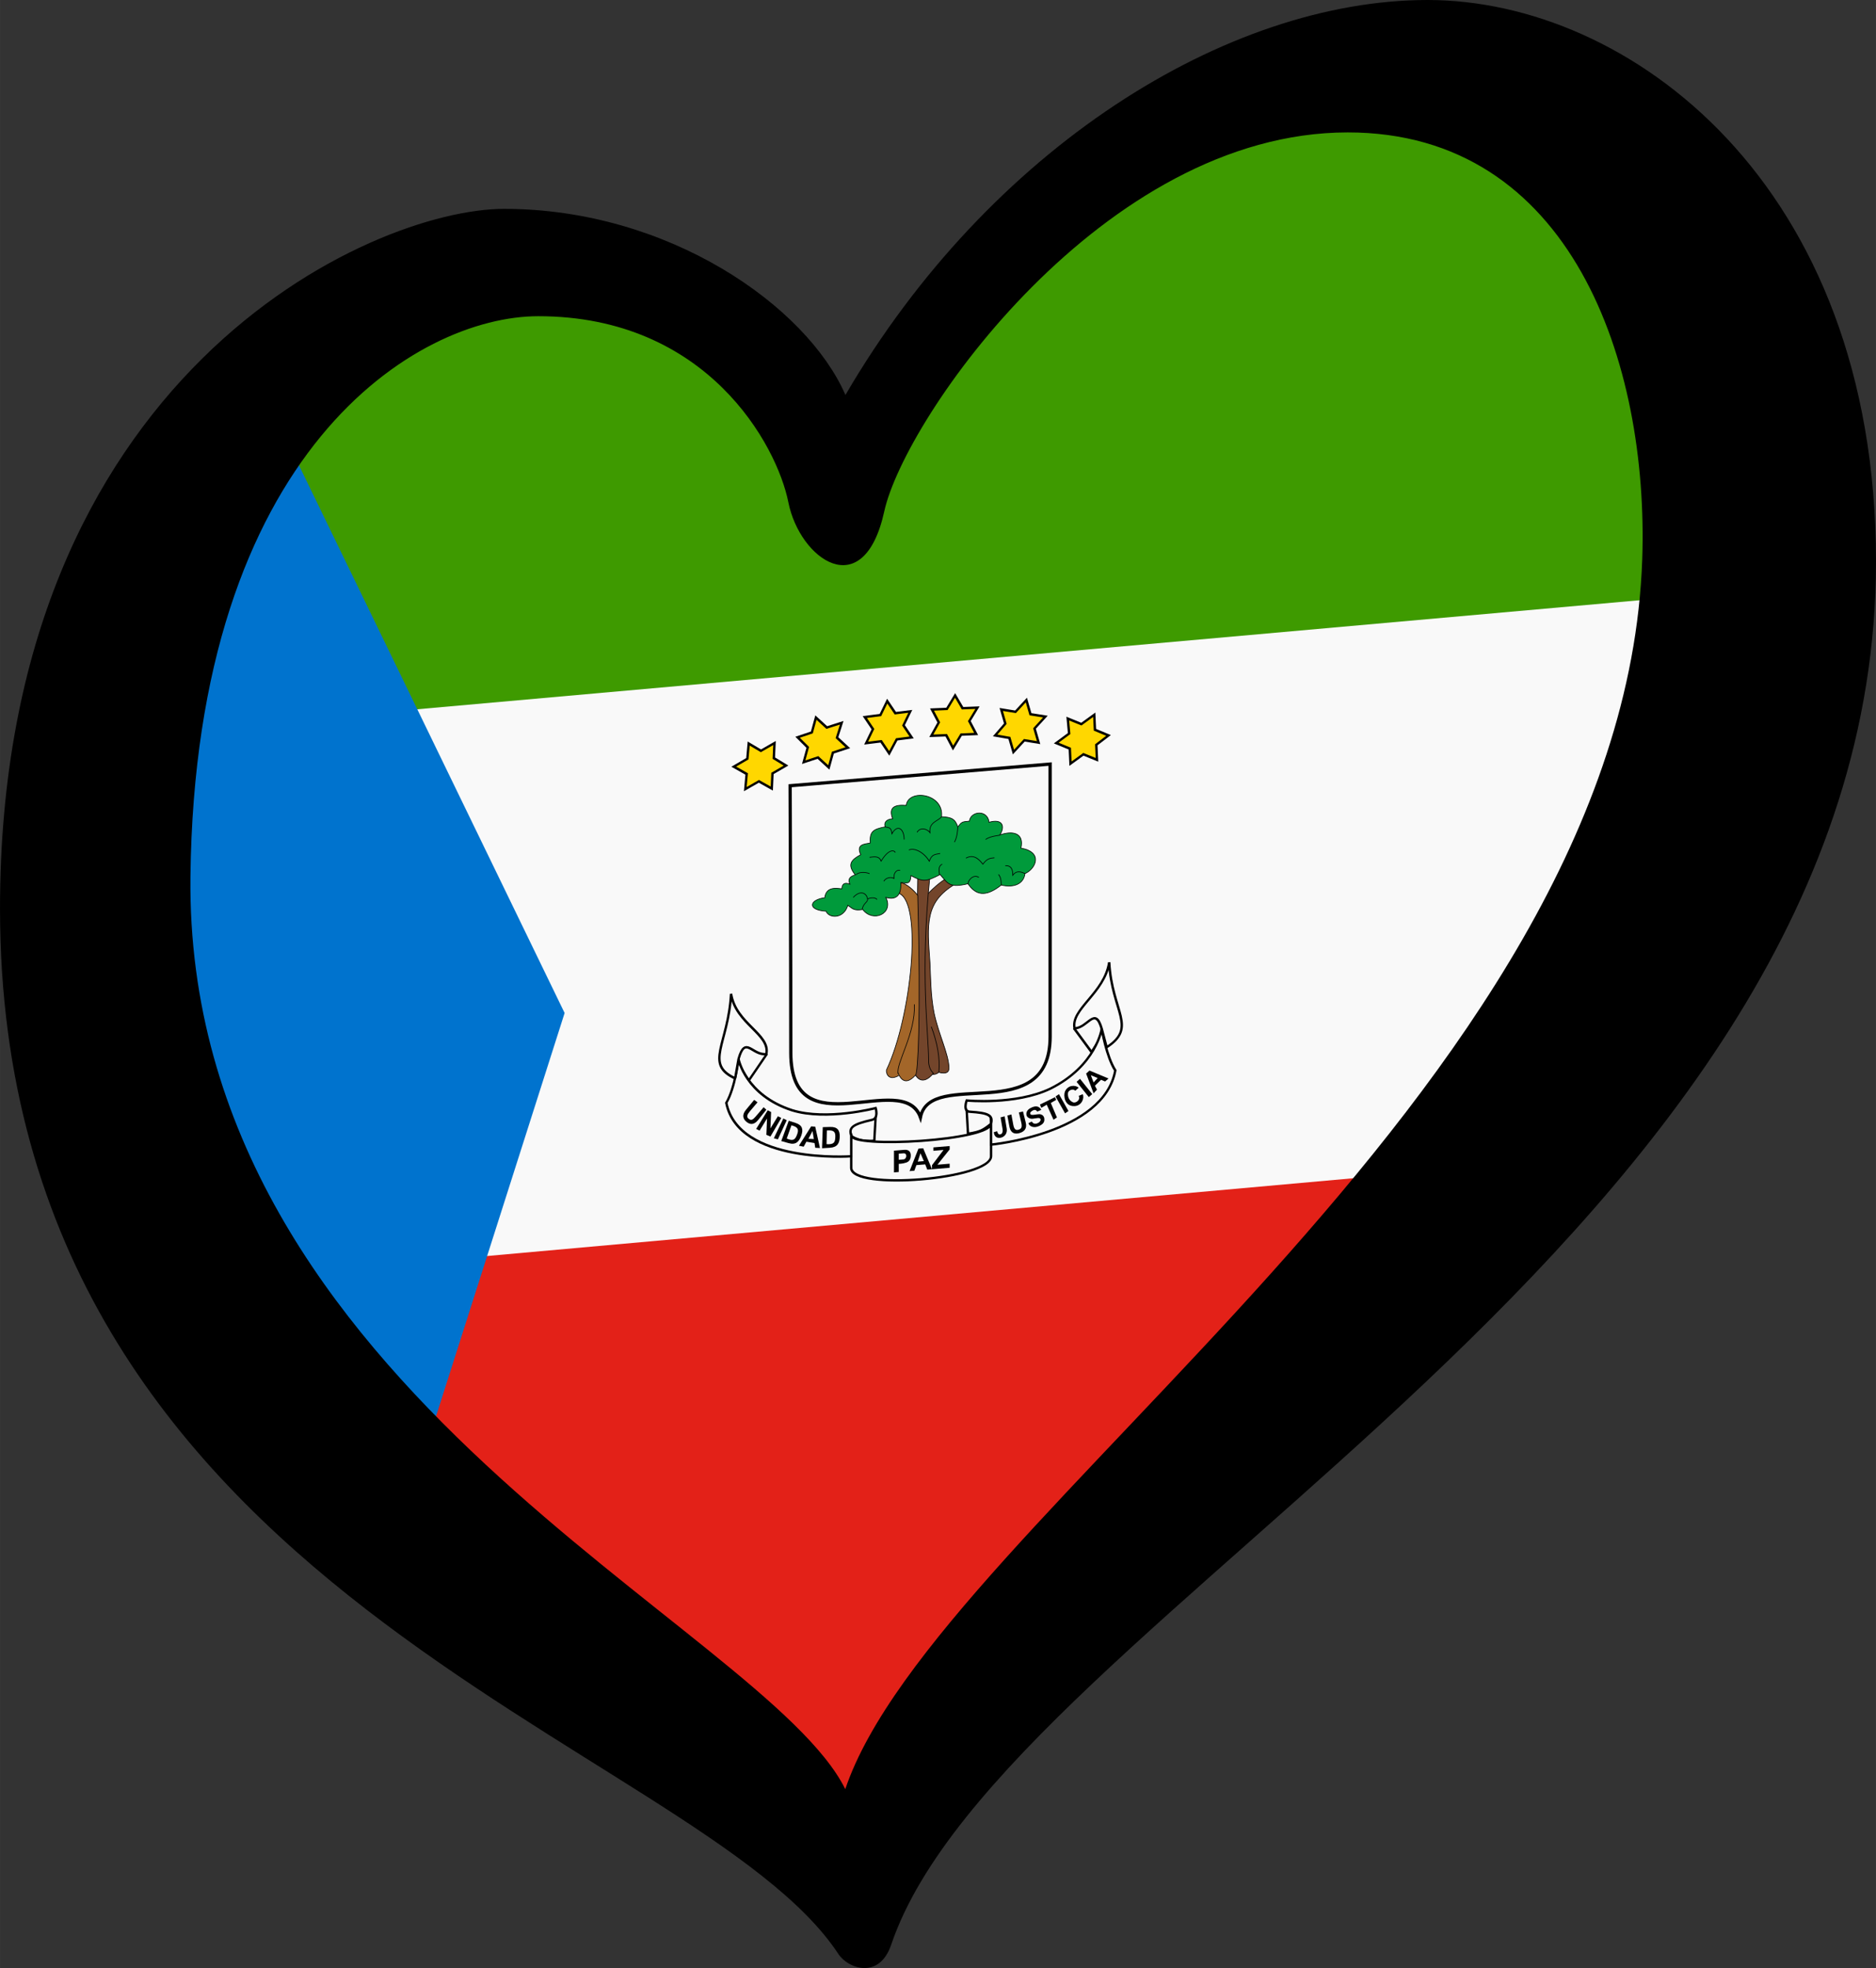 <?xml version="1.0" encoding="UTF-8" standalone="no"?>
<!-- Created with Inkscape (http://www.inkscape.org/) -->

<svg
   width="125.33"
   height="131.451"
   viewBox="0 0 33.16 34.78"
   version="1.1"
   id="svg5"
   xmlns="http://www.w3.org/2000/svg"
   xmlns:svg="http://www.w3.org/2000/svg">
  <rect x="0" y="0" width="33.16" height="34.78" fill="#333333" stroke="none"/>
  <defs
     id="defs2">
    <g
       id="petal">
      <line
         x1="0"
         y1="0"
         x2="25"
         y2="0"
         stroke="#ffd700"
         stroke-width="2"
         id="line7" />
      <circle
         cx="25"
         cy="0"
         r="5"
         fill="#ffd700"
         id="circle9" />
    </g>
    <pattern
       y="0"
       x="0"
       height="6"
       width="6"
       patternUnits="userSpaceOnUse"
       id="EMFhbasepattern" />
    <g
       id="petal-5">
      <line
         x1="0"
         y1="0"
         x2="25"
         y2="0"
         stroke="gold"
         stroke-width="2"
         id="line7-7" />
      <circle
         cx="25"
         cy="0"
         r="5"
         fill="gold"
         id="circle9-3" />
    </g>
    <pattern
       y="0"
       x="0"
       height="6"
       width="6"
       patternUnits="userSpaceOnUse"
       id="EMFhbasepattern-3" />
    <g
       id="petal-0">
      <line
         x1="0"
         y1="0"
         x2="25"
         y2="0"
         stroke="gold"
         stroke-width="2"
         id="line7-2" />
      <circle
         cx="25"
         cy="0"
         r="5"
         fill="gold"
         id="circle9-5" />
    </g>
    <pattern
       y="0"
       x="0"
       height="6"
       width="6"
       patternUnits="userSpaceOnUse"
       id="EMFhbasepattern-0" />
    <g
       id="petal-2">
      <line
         x1="0"
         y1="0"
         x2="25"
         y2="0"
         stroke="gold"
         stroke-width="2"
         id="line7-1" />
      <circle
         cx="25"
         cy="0"
         r="5"
         fill="gold"
         id="circle9-1" />
    </g>
    <pattern
       y="0"
       x="0"
       height="6"
       width="6"
       patternUnits="userSpaceOnUse"
       id="EMFhbasepattern-09" />
    <g
       id="petal-7">
      <line
         x1="0"
         y1="0"
         x2="25"
         y2="0"
         stroke="gold"
         stroke-width="2"
         id="line7-0" />
      <circle
         cx="25"
         cy="0"
         r="5"
         fill="gold"
         id="circle9-2" />
    </g>
    <pattern
       y="0"
       x="0"
       height="6"
       width="6"
       patternUnits="userSpaceOnUse"
       id="EMFhbasepattern-7" />
  </defs>
  <g
     id="layer1">
    <path
       d="M 4.768,22.439 25.103,20.475 15.146,33.377 Z"
       id="path23"
       style="fill:#e32118;fill-opacity:1;stroke-width:0.14" />
    <path
       d="M 30.743,10.225 26.225,20.615 4.347,22.579 1.963,12.762 Z"
       id="path25"
       style="fill:#f9f9f9;fill-opacity:1;stroke-width:0.14" />
    <path
       d="M 3.927,7.433 9.957,4.488 15.006,7.994 20.756,2.384 28.89,1.683 31.554,10.378 1.683,13.042 Z"
       id="path27"
       style="fill:#3e9a00;fill-opacity:1;stroke-width:0.14" />
    <path
       style="fill:#0073ce;fill-opacity:1;stroke-width:0.14"
       d="M 9.98,17.902 4.652,6.919 1.594,16.277 7.016,27.196 Z"
       id="path8" />
    <g
       id="g14"
       style="stroke:#000000"
       transform="matrix(0.012,-0.001,0,0.012,-5.33,3.988)">
      <g
         id="shield">
        <path
           d="m 1608,958.8 h 383 V 1360 c 0,135 -176,31 -191,103 -26,-74 -191,33 -191,-111 0,-140 -1,-393.2 -1,-393.2 z"
           id="path17"
           style="fill:#f9f9f9;stroke-width:4.8" />
        <path
           d="m 1827,1399 c 0,0 -5,5 -14,1 -9,-4 -10,-257 -10,-257 20,-22 36,-29 36,-29 0,0 12,10 12,10 -45,23 -41,56 -37,113 1,21 1,48 6,74 7,33 21,61 22,82 1,13 -15,6 -15,6 z"
           id="path19"
           style="fill:#73452b" />
        <path
           d="m 1796,1108 h 18 c -15,145 -2,231 -2,273 0,14 8,19 7,19 -18,20 -27,-1 -27,-1 z"
           id="path21"
           style="fill:#73452b" />
        <path
           d="m 1768,1399 c -17,8 -19,-8 -18,-10 37,-75 53,-240 19,-258 0,0 2,-16 2,-16 13,4 25,21 25,21 5,185 0,261 -3,264 -18,19 -25,-3 -26,-5"
           id="path23-5"
           style="fill:#a36629" />
        <path
           d="m 1767,1396 c -3,-16 26,-57 24,-100"
           id="path25-7"
           style="fill:none" />
        <path
           d="m 1816,1331 c 9,25 13,47 11,68"
           id="path27-9"
           style="fill:none" />
        <path
           d="m 1855,1040 c 6,-7 6,-7 17,-7 2,-15 27,-15 29,4 20,-4 24,8 16,20 19,-5 36,0 31,22 34,9 21,33 6,38 -2,15 -16,20 -35,14 -24,17 -38,11 -49,-6 -27,4 -29,-2 -41,-17 -21,9 -25,9 -43,-2 -1,14 -6,10 -15,9 1,18 -6,26 -22,20 12,25 -19,36 -34,15 -14,1 -15,-3 -22,-8 -6,20 -28,17 -32,6 -28,-4 -25,-19 -2,-20 2,-16 16,-13 25,-11 1,-10 7,-8 12,-6 -3,-7 -1,-11 8,-13 -13,-17 -5,-23 8,-29 -7,-16 5,-15 14,-16 -1,-17 4,-20 22,-22 -2,-6 1,-11 11,-11 -6,-17 2,-20.9 20,-18 3,-24.7 56,-13 52,21 15,2 20,5 24,17 z"
           id="path29-7"
           style="fill:#009a3b" />
        <g
           id="g31"
           style="fill:none;stroke:#000000">
          <path
             d="m 1748,1031 c 4,2 9,0 10,11 8,-14 18,-6 18,10"
             id="path33" />
          <path
             d="m 1831,1023 c -4,6 -19,6 -17,22 -5,-7 -15,-9 -19,-2"
             id="path35" />
          <path
             d="m 1855,1040 c 0,4 -1,16 -5,22"
             id="path37" />
          <path
             d="m 1917,1057 c 1,1 -14,0 -21,5"
             id="path39" />
          <path
             d="m 1954,1117 c -4,-2 -12,-7 -18,1 0,-4 0,-15 -11,-15"
             id="path41" />
          <path
             d="m 1919,1131 c 0,-10 -2,-13 -4,-16"
             id="path43" />
          <path
             d="m 1886,1117 c -8,-6 -16,3 -16,8"
             id="path45" />
          <path
             d="m 1828,1108 c 0,-4 -3,-12 4,-15"
             id="path47" />
          <path
             d="m 1714,1150 c 2,-10 9,-10 8,-15 -1,-8 -10,-15 -21,-4"
             id="path49" />
          <path
             d="m 1722,1135 c 6,-2 12,-1 14,2"
             id="path51" />
          <path
             d="m 1705,1098 c 4,-4 14,-3 20,0"
             id="path53" />
          <path
             d="m 1725,1074 c 5,0 14,-2 17,7 11,-17 19,-15 21,-11"
             id="path55" />
          <path
             d="m 1783,1068 c 8,-3 22,5 30,19 4,-11 10,-9 16,-10"
             id="path57" />
          <path
             d="m 1867,1087 c 13,-6 21,6 25,11 6,-8 11,-8 17,-8"
             id="path59" />
          <path
             d="m 1746,1111 c 3,-5 10,-6 15,-3 -1,-9 5,-13 9,-11"
             id="path61" />
        </g>
      </g>
      <g
         id="stars"
         style="fill:#ffd700;stroke-width:3.5">
        <path
           d="m 1787,902.6 -22,1 -11,19.7 -12,-18.8 -22,0.9 10,-19.8 -12,-18.8 23,-1 10,-19.7 12,18.8 22,-0.9 -10,19.8 z"
           id="path64" />
        <path
           d="m 1693,909.9 -22,5.4 -6,21.3 -16,-16 -21,5.2 6,-21.3 -15,-16.2 21,-5.3 6,-21.4 16,16 22,-5.2 -7,21.4 z"
           id="path66" />
        <path
           d="m 1602,928.6 -20,9.9 -1,22.2 -19,-12.2 -20,9.8 2,-22.2 -19,-12.3 20,-10 2,-22.2 18,12.2 20,-9.8 -1,22.2 z"
           id="path68" />
        <path
           d="m 1816,902.6 22,1 10,19.7 12,-18.8 22,0.9 -10,-19.8 12,-18.8 -22,-1 -11,-19.7 -12,18.8 -22,-0.9 10,19.8 z"
           id="path70" />
        <path
           d="m 1910,909.9 21,5.4 6,21.3 16,-16 21,5.2 -6,-21.3 16,-16.2 -22,-5.3 -6,-21.4 -16,16 -21,-5.2 6,21.4 z"
           id="path72" />
        <path
           d="m 2000,928.6 20,9.9 1,22.2 19,-12.2 20,9.8 -1,-22.2 18,-12.3 -20,-10 -1,-22.2 -19,12.2 -20,-9.8 2,22.2 z"
           id="path74" />
      </g>
      <g
         id="motto">
        <g
           id="g77"
           style="fill:#f9f9f9;stroke-width:3.5">
          <path
             d="m 2027,1352 25,36 23,-34 -16,-29 z"
             id="path79" />
          <path
             d="m 1868,1457 2,36 c 0,0 10,0 19,-3 8,-3 15,-9 15,-9 l -1,-19 z"
             id="path81" />
          <path
             d="m 1734,1457 -2,35 c 0,0 -9,0 -18,-2 -8,-2 -15,-7 -15,-7 l -10,-24 z"
             id="path83" />
          <path
             d="m 1573,1352 -26,36 -28,-46 21,-22 z"
             id="path85" />
          <path
             d="m 1698,1529 c 0,34 206,34 206,0 v -48 c 0,25 -206,20 -206,0 z"
             id="path87" />
          <path
             d="m 1514,1418 c 18,92 184,94 184,94 0,0 0,-31 0,-31 -4,-12 3,-16 30,-20 11,-1 6,-17 6,-17 0,0 -72,13 -123,-7 -69,-28 -79,-82 -79,-82 0,0 -5,42 -18,63 z"
             id="path89" />
          <path
             d="m 2087,1418 c -17,92 -183,94 -183,94 0,0 0,-31 0,-31 3,-12 -4,-16 -31,-20 -11,-1 -5,-17 -5,-17 0,0 72,13 123,-7 68,-28 76,-82 76,-82 0,0 7,42 20,63 z"
             id="path91" />
          <path
             d="m 1527,1383 c -46,-25 -10,-51 -6,-125 7,45 58,64 52,93 -21,1 -31,-31 -41,4 0,0 -5,28 -5,28 z"
             id="path93" />
          <path
             d="m 2074,1383 c 46,-26 8,-51 4,-125 -7,45 -57,64 -51,93 20,1 30,-31 40,4 0,0 7,27 7,27 z"
             id="path95" />
        </g>
        <g
           id="g97"
           style="fill:#000000;stroke:none">
          <path
             d="m 1555,1417 5,4 -11,12 c -4.403,4.803 -5.467,7.981 -2.409,10.905 3.796,3.63 6.465,2.368 10.409,-1.905 l 12,-13 4,4 -11.989,13.989 c -6.508,7.594 -12.55,5.856 -17.618,1.123 -4.416,-4.124 -6.947,-10.102 -0.454,-17.454 l 12.1,-13.6 z"
             id="path99" />
          <path
             d="m 1575,1434 5,3 -1,24 11,-17 5,3 -16,26 -6,-3 1,-24 -11,17 -5,-3 z"
             id="path101" />
          <path
             d="m 1584,1476 14,-28 5,3 -13,27 z"
             id="path103" />
          <path
             d="m 1606,1452 -11.04,28.98 11.04,4.02 c 10.29,3.75 15.12,-0.78 18.39,-9.48 3.3,-8.85 1.86,-15.36 -8.43,-19.5 z m 3.96,7.02 c 10.35,3.6 10.98,7.53 8.16,14.64 -2.73,6.75 -5.28,9.39 -15.12,4.32 z"
             id="path105" />
          <path
             d="m 1639,1463 -18,27 6.96,2.04 4.02,-7.02 12,3 1.02,7.02 6.96,0.96 -6.96,-31.98 z m 1.98,7.02 1.98,12 -7.98,-1.02 z"
             id="path107" />
          <path
             d="m 1656.1,1465.6 -1.084,30.99 11.772,0.231 c 10.941,0.207 14.051,-5.62 14.318,-14.91 0.271,-9.451 -3.208,-15.154 -14.298,-15.716 l -10.708,-0.596 z m 6.003,5.377 c 10.964,0.044 12.838,3.543 12.453,11.195 -0.366,7.273 -1.955,10.588 -12.884,8.969 l 0.43,-20.164 z"
             id="path109" />
          <path
             d="m 1761,1509 v 31.98 h 7.02 v -12 c 0,0 6,0.36 10.98,-0.96 3.93,-1.02 6.66,-3.54 6.75,-9.75 0.09,-6.09 -3.45,-9.27 -9.57,-9.27 h -15.2 z m 7.02,4.98 7.05,0.09 c 5.88,0 4.77,8.91 0.18,8.91 h -7.23 z"
             id="path111" />
          <path
             d="m 1797,1509 -13.02,31.98 h 7.02 l 3,-7.98 h 13.02 l 3,7.98 h 6.96 l -13,-32 h -7 z m 3,7.02 4.98,12 h -9 z"
             id="path113" />
          <path
             d="m 1817,1535 17,-21 h -15 v -5 h 24 v 5 l -18,21 h 18 v 6 h -26 z"
             id="path115" />
          <path
             d="m 1918,1473 6,-1 3,18 c 1.067,6.401 -1.858,10.764 -6.414,12.445 -5.189,1.914 -11.806,0.164 -12.586,-8.445 l 5,-1 c 1.165,5.152 3.238,5.598 5.637,4.791 1.904,-0.641 2.889,-3.641 2.363,-6.791 z"
             id="path117" />
          <path
             d="m 1928,1471.2 5.921,-1.123 2.739,14.979 c 1.172,6.41 3.183,9.135 7.351,8.408 5.173,-0.903 5.741,-3.8 4.64,-9.511 l -3.681,-15.98 6.057,-0.914 4.019,16.623 c 2.35,9.722 -2.728,13.578 -9.546,14.851 -5.939,1.109 -12.253,-0.399 -14.322,-9.987 z"
             id="path119" />
          <path
             d="m 1959,1485 5,-2 c 2.453,4.405 6.28,4.178 9.255,2.863 4.133,-1.827 4.606,-5.44 2.562,-6.663 -2.915,-1.744 -9.869,0.733 -13.615,-0.634 -4.482,-1.635 -6.406,-4.156 -6.177,-8.032 0.276,-4.666 4.381,-7.231 8.846,-8.616 4.996,-1.55 9.926,-1.002 13.129,5.081 l -6,2 c -1.953,-3.287 -4.466,-3.131 -6.696,-2.078 -1.867,0.882 -4.784,2.538 -3.222,5.206 1.277,2.18 8.626,0.764 12.498,0.923 4.003,0.164 7.239,2.836 7.78,6.687 0.755,5.368 -1.234,8.276 -7.441,10.697 -7.666,2.99 -14.582,-0.36 -15.919,-5.435 z"
             id="path121" />
          <path
             d="m 1986,1460 -8,4 -2,-5 22,-9 2,4 -8,4 9,22 -5,3 z"
             id="path123" />
          <path
             d="m 1999,1449 5,-3 14,26 -5,3 z"
             id="path125" />
          <path
             d="m 2033,1451 6,-2 c 2.821,5.932 -1.415,16.715 -11.775,16.493 -15.164,-0.325 -16.805,-17.027 -14.421,-22.536 4.005,-9.252 15.224,-9.075 20.196,-3.957 l -5,4 c -3.17,-4.067 -10.212,-1.504 -10.688,2.237 -0.776,6.105 1.912,11.788 7.371,14.483 4.629,2.285 11.761,-3.46 8.316,-8.72 z"
             id="path127" />
          <path
             d="m 2030,1430 5,-4 18,24 -5,4 z"
             id="path129" />
          <path
             d="m 2049,1415 -4.98,4.02 10.98,30 4.98,-4.98 -3,-6 9,-8.04 6,3 5.04,-3.96 z m 1.98,7.02 10.02,4.98 -6,6 z"
             id="path131" />
        </g>
      </g>
    </g>
    <path
       d="M 3.366,15.493 C 3.451,7.949 7.377,5.588 9.515,5.588 c 2.986,0 4.219,2.279 4.42,3.289 0.201,1.008 1.331,1.815 1.695,0.161 0.363,-1.654 3.876,-6.698 8.193,-6.698 3.954,0 5.323,4.077 5.205,7.545 C 28.703,19.325 16.541,26.86 14.941,31.618 13.515,28.736 3.266,24.571 3.366,15.493 Z M 25.235,6.9153054e-5 C 21.684,6.9153054e-5 17.485,2.622 14.944,6.98 14.258,5.406 11.815,3.691 8.91,3.691 6.569,3.691 0,6.616 0,16.057 0,28.242 12.327,30.744 14.819,34.531 14.991,34.792 15.542,34.988 15.753,34.366 17.741,28.498 33.16,21.867 33.16,9.925 33.16,3.228 28.785,6.9153054e-5 25.235,6.9153054e-5 Z"
       id="path10"
       style="stroke-width:0.14" />
  </g>
</svg>
